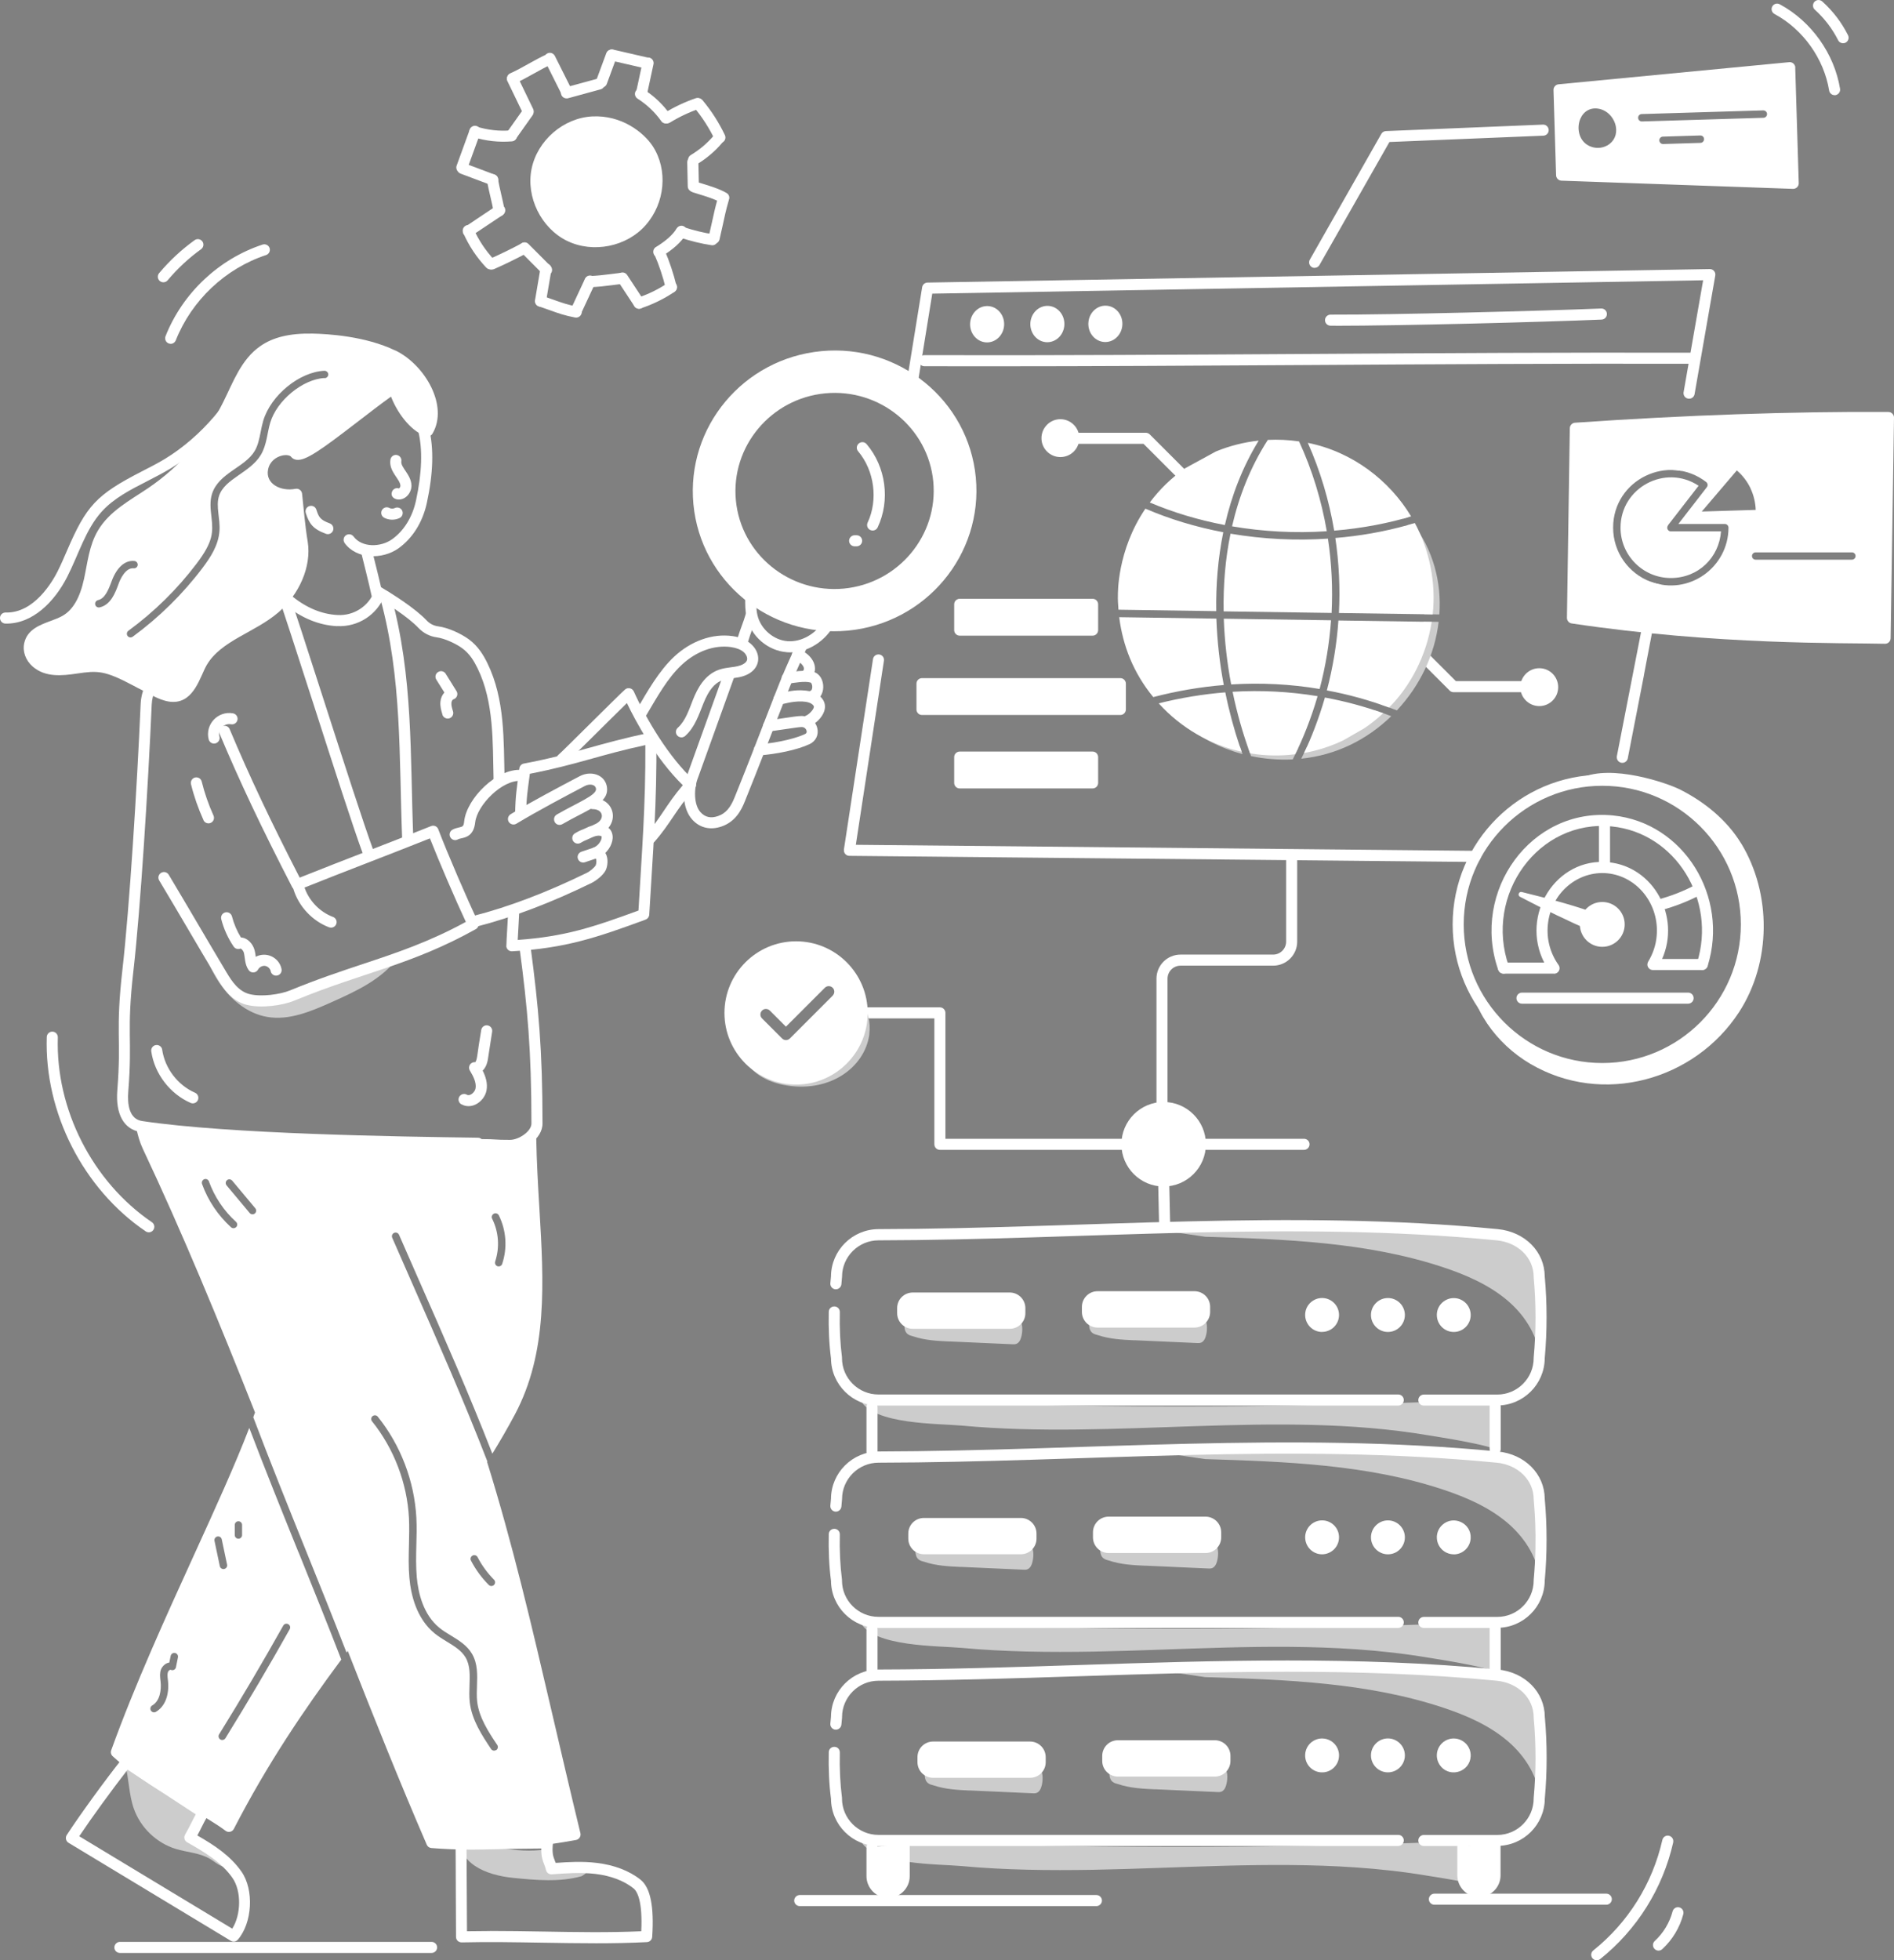 <?xml version="1.0" encoding="UTF-8"?>
<svg id="Layer_2" data-name="Layer 2" xmlns="http://www.w3.org/2000/svg" viewBox="0 0 263.66 272.77">
  <rect x="0" y="0" width="263.66" height="272.77" fill="#808080" stroke="none"/>
  <defs>
    <style>
      .cls-1 {
        fill: #000;
      }

      .cls-1, .cls-2, .cls-3 {
        stroke-width: 0px;
      }

      .cls-2 {
        fill: #ccc;
      }

      .cls-3 {
        fill: #fff;
      }
    </style>
  </defs>
  <g id="SvgjsSvg1139">
    <g id="SvgjsG1141">
      <path class="cls-1" d="M260.1,67.3h-12.57c-.28,0-.51-.23-.51-.51s.23-.51.51-.51h12.57c.28,0,.51.23.51.51s-.23.51-.51.51ZM257.04,72.36h-8.31c-.28,0-.51-.23-.51-.51s.23-.51.51-.51h8.31c.28,0,.51.23.51.51s-.23.51-.51.51h0ZM252.32,81.66h-3.13c-.28,0-.51-.23-.51-.51s.23-.51.51-.51h3.13c.28,0,.51.23.51.51s-.23.51-.51.51Z"/>
      <path class="cls-3" d="M212.01,96.32h-9.66c-.2,0-.4-.08-.55-.23l-4.85-4.85c-.31-.3-.31-.78-.02-1.09.3-.31.78-.31,1.09-.02,0,0,.01.01.02.02l4.63,4.63h9.34c.43,0,.77.35.77.77s-.35.77-.77.77ZM229.76,80.94c.48.18.98.32,1.5.4-6.29,32.66,2.44-12.28-4.66,24.18-.07.37-.4.63-.76.63-.43,0-.77-.35-.77-.78,0-.05,0-.1.01-.15l4.17-21.38.51-2.91h0ZM235.04,60.01l-.98,5.52c-.83-.16-1.49-.14-1.55-.14l1-5.65c.08-.42.47-.7.89-.63.42.07.7.47.63.89,0,0,0,0,0,0h0ZM205.36,119.94h0l-87.12-.85c-.43,0-.77-.35-.76-.78,0-.04,0-.07,0-.11l4.05-26.5c.07-.42.47-.7.89-.63.41.07.69.45.63.86l-3.91,25.62,86.23.84c.43,0,.77.35.77.78,0,.43-.35.77-.78.77ZM235.13,55.48c-.43,0-.77-.34-.77-.77,0-.04,0-.09.01-.13l2.72-15.58-107.31,1.86-2.22,13.72c-.06.42-.45.71-.87.65s-.71-.45-.65-.87c0,0,0-.02,0-.03l2.33-14.36c.06-.37.37-.64.75-.65l108.89-1.88c.23,0,.45.09.6.27.15.17.21.41.17.63l-2.88,16.5c-.06.37-.38.64-.76.64Z"/>
      <path class="cls-3" d="M137.53,50.97c-2.96,0-5.92,0-8.85-.01-.43,0-.77-.35-.77-.77,0-.43.35-.77.77-.77h0c17.65.05,35.92-.06,53.58-.17,17.67-.11,35.94-.22,53.6-.17.43,0,.77.35.77.77s-.35.77-.77.77h0c-17.65-.05-35.92.06-53.58.17-14.73.09-29.88.18-44.74.18h0Z"/>
      <ellipse class="cls-3" cx="137.41" cy="45.12" rx="2.53" ry="2.37" transform="translate(87.48 180.85) rotate(-87.98)"/>
      <ellipse class="cls-3" cx="145.8" cy="45.1" rx="2.53" ry="2.37" transform="translate(95.59 189.21) rotate(-87.98)"/>
      <ellipse class="cls-3" cx="153.87" cy="45.06" rx="2.53" ry="2.37" transform="translate(103.42 197.25) rotate(-87.98)"/>
      <path class="cls-3" d="M185.91,45.32h-.69c-.43,0-.77-.35-.77-.77s.35-.77.77-.77h0c8.62.03,29.27-.51,37.67-.85.42-.02.78.3.8.72,0,0,0,.01,0,.02.02.43-.31.78-.74.8-8.39.35-27.92.86-37.05.86h0ZM78.18,13.12l-2.33-4.65c-.19-.38-.04-.84.35-1.04.38-.19.84-.04,1.04.35l2.33,4.65c.18.39.02.85-.37,1.03-.37.18-.82.03-1.01-.34Z"/>
      <path class="cls-3" d="M78.86,13.69c-.43,0-.77-.35-.77-.77,0-.35.23-.65.57-.74l4.55-1.24c.41-.11.84.13.95.54.11.41-.13.84-.54.95-4.77,1.29-4.56,1.27-4.75,1.27h0Z"/>
      <path class="cls-3" d="M83.47,12.15c-.4-.15-.6-.59-.46-.99l1.39-3.76c.15-.4.59-.6.99-.46.4.15.6.59.46.99h0l-1.38,3.75c-.15.4-.59.6-.99.46,0,0,0,0,0,0Z"/>
      <path class="cls-3" d="M89.96,9.55l-4.95-1.14c-.41-.1-.66-.52-.56-.94.1-.4.5-.65.9-.57l4.95,1.14c.42.09.69.49.6.91s-.49.69-.91.6c-.01,0-.02,0-.03,0Z"/>
      <path class="cls-3" d="M89.12,13.84c-.42-.09-.68-.5-.59-.92l.93-4.31c.09-.42.5-.68.92-.59s.68.5.59.92l-.93,4.31c-.09.42-.5.68-.92.59Z"/>
      <path class="cls-3" d="M92.05,16.85c-.88-1.24-2-2.3-3.29-3.12-.36-.22-.48-.69-.26-1.06.22-.36.69-.48,1.06-.26,0,0,.02.01.03.02,1.46.92,2.72,2.12,3.72,3.53.25.35.17.83-.18,1.08-.35.25-.83.17-1.08-.18,0,0,0,0,0,0Z"/>
      <path class="cls-3" d="M92.2,16.81c-.22-.36-.11-.84.25-1.06,1.39-.86,2.88-1.56,4.43-2.09.41-.13.84.09.97.5.13.4-.08.82-.47.96-1.44.49-2.82,1.14-4.12,1.94-.36.22-.84.11-1.06-.25,0,0,0,0,0,0h0Z"/>
      <path class="cls-3" d="M99.53,19.49c-.77-1.62-1.74-3.14-2.89-4.52-.27-.33-.23-.81.1-1.09.33-.27.81-.23,1.09.1h0c1.23,1.48,2.27,3.11,3.09,4.84.17.39,0,.85-.4,1.02-.37.16-.81,0-1-.36h0Z"/>
      <path class="cls-3" d="M95.9,22.63c-.22-.37-.1-.84.27-1.06,0,0,0,0,0,0,1.2-.72,2.27-1.62,3.18-2.69.28-.32.76-.36,1.09-.09s.36.76.09,1.09h0c-1.01,1.19-2.22,2.21-3.56,3.01-.37.22-.84.1-1.06-.27h0Z"/>
      <path class="cls-3" d="M95.74,25.94l-.07-3.36c0-.43.33-.78.76-.79,0,0,0,0,0,0,.42-.02.78.33.79.75l.07,3.36c0,.43-.33.78-.76.79-.4.02-.78-.31-.79-.75Z"/>
      <path class="cls-3" d="M100.75,28.29c-.14,0-.27-.04-.39-.1-.86-.49-2.06-.86-3.11-1.18-.27-.08-.54-.17-.8-.25-.4-.14-.62-.57-.48-.98.13-.39.56-.61.95-.49.25.08.51.16.78.24,1.14.35,2.43.74,3.44,1.32.37.21.5.68.28,1.05-.14.24-.39.39-.67.39h0Z"/>
      <path class="cls-3" d="M99.4,33.92c-.43,0-.77-.34-.77-.77,0-.06,0-.12.02-.18.15-.63.29-1.27.43-1.91.24-1.11.49-2.25.84-3.47.1-.41.52-.66.94-.56.41.1.66.52.56.94,0,.02,0,.03-.01.05-.34,1.16-.58,2.28-.81,3.36-.14.65-.29,1.3-.44,1.95-.08.34-.39.59-.75.59h0Z"/>
      <path class="cls-3" d="M99.17,34.12s-.08,0-.12,0c-1.5-.23-2.79-.55-4.48-1.09-.4-.14-.62-.58-.48-.98.13-.39.56-.61.95-.49,1.61.52,2.84.82,4.24,1.04.42.07.71.46.64.88-.06.37-.38.65-.76.65h0Z"/>
      <path class="cls-3" d="M91.05,35.44c-.22-.36-.11-.84.25-1.06,1.42-.87,2.37-1.72,2.91-2.61.23-.36.7-.47,1.06-.24.35.22.46.68.25,1.04-.67,1.1-1.79,2.12-3.42,3.12-.36.22-.84.11-1.06-.25,0,0,0,0,0,0Z"/>
      <path class="cls-3" d="M93.44,40.76c-.36,0-.67-.24-.75-.59-.4-1.65-.93-3.26-1.61-4.81-.18-.39,0-.85.38-1.02.39-.18.85,0,1.02.38,0,0,0,.02.01.02.71,1.64,1.27,3.33,1.69,5.06.1.41-.16.83-.57.93-.06.01-.12.02-.18.02Z"/>
      <path class="cls-3" d="M88.95,42.95c-.43,0-.77-.34-.77-.77,0-.33.22-.63.53-.73,1.54-.5,3-1.22,4.34-2.13.35-.24.83-.15,1.07.2.24.35.15.83-.2,1.07,0,0,0,0,0,0-1.46.99-3.05,1.77-4.73,2.32-.08.03-.16.04-.24.04Z"/>
      <path class="cls-3" d="M88.96,42.97c-.25,0-.5-.12-.64-.35l-2.31-3.51c-.23-.36-.14-.83.22-1.07.36-.23.83-.14,1.07.22l2.31,3.51c.23.36.14.83-.22,1.07-.13.08-.27.13-.42.13h0Z"/>
      <path class="cls-3" d="M82.13,39.95c-.43,0-.77-.35-.77-.77,0-.41.33-.75.74-.77,1.06-.04,1.88-.14,2.92-.27.42-.05.87-.11,1.37-.17.42-.04.8.27.84.7.04.41-.25.78-.66.84-.5.06-.95.11-1.36.17-1.07.14-1.92.24-3.06.28h-.03s0,0,0,0Z"/>
      <path class="cls-3" d="M80.17,44.11c-.43,0-.77-.35-.77-.77,0-.11.02-.22.07-.33l1.97-4.23c.18-.39.64-.55,1.03-.37.39.18.55.64.37,1.03l-1.97,4.23c-.13.27-.4.45-.7.45Z"/>
      <path class="cls-3" d="M80.2,44.19s-.09,0-.14-.01c-1.43-.27-2.26-.56-3.53-1.02-.43-.16-.92-.33-1.51-.53-.4-.14-.61-.59-.46-.99.14-.39.56-.6.96-.47.59.2,1.09.38,1.53.54,1.24.44,1.99.71,3.3.95.42.08.7.48.62.9-.07.37-.39.63-.76.63Z"/>
      <path class="cls-3" d="M75.24,42.67c-.43,0-.77-.34-.77-.77,0-.04,0-.09.01-.13l.76-4.47c.07-.42.47-.7.89-.63.42.07.7.47.63.89l-.76,4.47c-.06.37-.38.64-.76.64Z"/>
      <path class="cls-3" d="M76.08,38.33c-.2,0-.39-.07-.54-.22-.5-.49-1.01-1.01-1.53-1.53-.51-.51-1.01-1.02-1.52-1.53-.31-.3-.32-.78-.02-1.09.3-.31.78-.32,1.09-.02,0,0,.01.01.02.02.5.49,1.01,1.01,1.53,1.53.51.52,1.03,1.03,1.52,1.53.3.3.3.79,0,1.09-.14.14-.34.23-.55.23Z"/>
      <path class="cls-3" d="M67.78,37.05c-.17-.39,0-.85.39-1.02,0,0,0,0,0,0,1.51-.67,3.01-1.4,4.47-2.18.38-.2.84-.06,1.04.32s.06.84-.32,1.04c-1.5.8-3.02,1.55-4.57,2.23-.39.17-.85,0-1.02-.39,0,0,0,0,0,0Z"/>
      <path class="cls-3" d="M67.7,37.25c-1.34-1.42-2.43-3.05-3.21-4.83-.18-.38-.02-.84.36-1.03.38-.18.84-.02,1.03.36,0,.01.01.03.02.04.72,1.62,1.71,3.11,2.93,4.4.29.31.28.8-.03,1.09s-.8.28-1.09-.03h0Z"/>
      <path class="cls-3" d="M64.56,32.61c-.24-.35-.14-.83.21-1.07l4.37-2.92c.35-.24.83-.14,1.07.21.24.35.14.83-.21,1.07l-4.37,2.92c-.35.24-.83.14-1.07-.21h0Z"/>
      <path class="cls-3" d="M68.72,29.47c-.13-.69-.29-1.42-.46-2.13-.17-.72-.34-1.47-.47-2.19-.08-.42.19-.82.61-.91.42-.08.82.19.91.61,0,0,0,.01,0,.02.25,1.38.66,2.89.93,4.32.08.42-.19.82-.61.91-.42.08-.82-.19-.91-.61,0,0,0-.01,0-.02h0Z"/>
      <path class="cls-3" d="M68.33,25.74l-4.21-1.58c-.4-.15-.6-.6-.45-.99.15-.4.6-.6.99-.45l4.21,1.58c.4.15.6.59.45.99-.15.4-.59.6-.99.45,0,0,0,0,0,0Z"/>
      <path class="cls-3" d="M64.29,24.07c-.43,0-.77-.35-.77-.77,0-.09.02-.18.05-.26l1.83-5.03c.15-.4.59-.61.99-.46s.61.59.46.99l-1.83,5.03c-.11.3-.4.51-.73.51h0Z"/>
      <path class="cls-3" d="M65.86,19.08c-.41-.13-.63-.56-.5-.97s.56-.63.97-.5c1.55.49,3.19.67,4.81.53.42-.04.8.28.83.7.04.42-.28.8-.7.83-1.82.15-3.66-.05-5.4-.6Z"/>
      <path class="cls-3" d="M70.75,19.48c-.35-.25-.43-.73-.18-1.07l2.31-3.26c.25-.34.73-.42,1.08-.17.34.25.42.72.18,1.06l-2.31,3.26c-.25.35-.73.43-1.07.18h0Z"/>
      <path class="cls-3" d="M72.82,15.81l-2.18-4.51c-.19-.38-.02-.84.36-1.03.38-.19.84-.02,1.03.36l2.18,4.51c.19.38.02.84-.36,1.03-.38.19-.84.02-1.03-.36Z"/>
      <path class="cls-3" d="M70.65,11.22c-.17-.39,0-.85.39-1.02,1.68-.75,3.4-1.9,5.18-2.69.39-.17.85,0,1.02.39.17.39,0,.85-.39,1.02-1.69.75-3.4,1.9-5.18,2.69-.1.05-.85,0-1.02-.39h0ZM89.3,30.82c-2.42,2.76-6.74,3.61-10.03,2-3.28-1.63-5.23-5.59-4.51-9.17.74-3.59,4.08-6.49,7.74-6.67,5.14-.25,7.23,3.39,7.72,3.78,2,3.06,1.51,7.32-.92,10.07Z"/>
      <path class="cls-3" d="M78.92,33.51c-3.6-1.78-5.72-6.09-4.92-10.02.81-3.96,4.45-7.09,8.46-7.29,4.03-.2,7.1,2.17,8.4,4.13,2.15,3.29,1.74,7.92-.98,11-2.64,3.01-7.35,3.95-10.95,2.18ZM82.53,17.74c-3.27.16-6.36,2.82-7.02,6.05-.66,3.26,1.1,6.85,4.09,8.33,3,1.47,6.91.69,9.11-1.81h0c2.26-2.56,2.63-6.38.88-9.1-.33-.26-2.33-3.71-7.06-3.47ZM183.01,37.28c-.43,0-.77-.35-.77-.77,0-.13.03-.27.1-.38l9.95-17.5c.13-.23.37-.38.64-.39l21.86-.9c.42-.02.78.31.8.74.02.43-.31.78-.74.8l-21.43.88-9.74,17.12c-.14.24-.39.39-.67.39ZM249.92,9.4c0-.21-.1-.41-.26-.56-.16-.14-.37-.21-.58-.19l-32.12,3.08c-.4.04-.71.39-.7.79l.36,11.87c.01.41.34.73.74.75l32.24,1.14c.43.01.78-.32.8-.74,0-.02,0-.03,0-.05l-.49-16.09ZM223.74,20.24c-.4.22-.85.34-1.3.34-.59,0-1.18-.19-1.66-.55-1.12-.86-1.24-2.45-.78-3.51.45-1.04,1.4-1.58,2.49-1.4,1.21.19,2.21,1.22,2.45,2.49.2,1.1-.24,2.09-1.19,2.63ZM236.73,19.88l-5.21.16h-.02c-.28,0-.51-.24-.51-.52,0-.27.22-.5.49-.51l5.21-.16c.29-.01.52.21.53.5,0,.28-.21.52-.5.53ZM245.49,16.39l-16.91.51h-.02c-.28,0-.52-.22-.52-.51s.22-.52.51-.52l16.91-.51c.28,0,.52.22.53.5,0,.28-.21.52-.5.53,0,0,0,0,0,0h0Z"/>
      <path class="cls-2" d="M132.21,186.66l8.71.39c.35.02.71.02,1.01-.44.3-.46.49-1.56.31-2.34-.17-.73-.55-.81-.88-.8l-9.27.07-4.59.04c-.39,0-1.51-.61-1.59.67-.1,1.53.86,1.58,1.18,1.69,1.7.57,3.42.65,5.13.73ZM167.78,172.09c11.17.35,22.54.74,33.1,4.24,3.23,1.07,6.41,2.46,8.97,4.63s4.43,5.23,4.53,8.5c-.73-2.88-.42-5.89-.61-8.85s.79-4.99-1.66-6.79c-1.69-1.25-6.49-2.17-8.6-2.43-5.55-.68-10.68-.54-16.27-.37-8.69.25-17.11-.11-25.8.14M208.6,202.01l-.69-7.3c-26.46,1.22-52.97,1.33-79.44.33-2.55-.1-6.29-.94-8.67-.21,1.75,3.41,10.81,3.24,14.08,3.54,21.36,1.98,43.79-2.22,64.89,1.34,1,.17,9.76,1.48,9.84,2.3h0Z"/>
      <path class="cls-3" d="M194.67,195.59h-72.37c-3.63,0-6.59-2.94-6.62-6.57-.26-2-.36-4.18-.31-6.48,0-.43.36-.76.79-.75s.76.36.75.79h0c-.05,2.24.05,4.36.3,6.29,0,.03,0,.07,0,.1,0,2.8,2.28,5.07,5.07,5.07h72.37c.43,0,.77.35.77.77s-.35.77-.77.77h0Z"/>
      <path class="cls-3" d="M208.43,195.59h-10.22c-.43,0-.77-.35-.77-.77s.35-.77.77-.77h10.22c2.8,0,5.07-2.28,5.07-5.07,0-.02,0-.05,0-.07.34-3.7.34-7.46,0-11.17,0-.02,0-.05,0-.07,0-2.65-2.17-4.79-5.15-5.08-28.85-2.79-57.45-.05-86.05,0-2.8,0-5.08,2.28-5.08,5.07,0,.1-.03.23-.09,1.03-.03.42-.41.74-.83.71-.42-.03-.74-.4-.71-.83,0,0,0,0,0,0,.02-.32.05-.64.09-.96.02-3.62,2.98-6.57,6.62-6.58,28.54-.06,57.25-2.8,86.2,0,3.78.37,6.52,3.13,6.54,6.58.34,3.77.34,7.6,0,11.38-.02,3.63-2.98,6.58-6.62,6.58h0ZM121.39,202.81c-.43,0-.77-.35-.77-.77v-6.25c0-.43.35-.77.77-.77s.77.35.77.77v6.25c0,.43-.35.77-.77.77Z"/>
      <circle class="cls-3" cx="193.21" cy="182.98" r="1.59"/>
      <path class="cls-3" d="M193.21,185.34c-1.3,0-2.36-1.06-2.36-2.36s1.06-2.36,2.36-2.36,2.36,1.06,2.36,2.36-1.06,2.36-2.36,2.36ZM193.21,182.16c-.45,0-.82.37-.82.82s.37.82.82.82c.45-.02.8-.4.78-.85-.02-.42-.36-.76-.78-.78h0Z"/>
      <circle class="cls-3" cx="202.38" cy="182.98" r="1.59"/>
      <path class="cls-3" d="M202.38,185.34c-1.31,0-2.36-1.06-2.36-2.36,0-.04,0-.07,0-.11.03-.63.3-1.21.77-1.63s1.07-.64,1.7-.61c.63.03,1.21.31,1.63.77.42.46.64,1.08.61,1.7-.03.63-.31,1.21-.77,1.63-.43.39-1,.61-1.58.61h0ZM202.38,182.16c-.2,0-.4.07-.55.21-.33.3-.36.82-.05,1.16.15.16.35.26.56.27.22,0,.43-.06.59-.21.16-.15.26-.35.27-.57.01-.22-.06-.43-.21-.59-.15-.16-.35-.26-.57-.27h-.04s0,0,0,0Z"/>
      <circle class="cls-3" cx="184.05" cy="182.98" r="1.59"/>
      <path class="cls-3" d="M184.05,185.34c-.67,0-1.3-.28-1.75-.78-.42-.47-.64-1.07-.61-1.7s.3-1.21.77-1.63,1.06-.64,1.7-.61c.63.03,1.21.31,1.63.77.42.46.64,1.08.61,1.7-.03.63-.31,1.21-.77,1.63-.43.39-1,.61-1.58.61h0ZM184.05,182.16c-.2,0-.4.07-.55.21-.16.15-.26.35-.27.57-.01.22.06.43.21.59.15.16.35.26.57.27.22,0,.43-.06.59-.21.16-.15.26-.35.27-.57h0c.01-.22-.06-.43-.21-.59-.15-.17-.38-.27-.61-.27h0ZM140.56,184.9h-13.49c-1.2,0-2.18-.97-2.18-2.18h0v-.7c0-1.2.97-2.17,2.18-2.17h13.49c1.2,0,2.18.97,2.18,2.18h0v.7c0,1.2-.97,2.17-2.18,2.17Z"/>
      <path class="cls-2" d="M157.92,186.49l8.71.39c.35.02.71.02,1.01-.44.3-.46.49-1.56.31-2.34-.17-.73-.55-.81-.88-.8l-9.27.07-4.59.04c-.39,0-1.51-.61-1.59.67-.1,1.53.86,1.58,1.18,1.69,1.7.57,3.42.65,5.13.73h0Z"/>
      <path class="cls-3" d="M166.28,184.73h-13.49c-1.2,0-2.18-.97-2.18-2.18h0v-.7c0-1.2.97-2.18,2.18-2.18h13.49c1.2,0,2.18.97,2.18,2.18h0v.7c0,1.2-.97,2.18-2.18,2.18h0Z"/>
      <path class="cls-2" d="M133.75,218.03l8.71.39c.35.02.71.02,1.01-.44.3-.46.49-1.56.31-2.34-.17-.73-.55-.81-.88-.8l-9.27.07-4.59.04c-.39,0-1.51-.61-1.59.67-.1,1.53.86,1.58,1.18,1.69,1.7.57,3.42.65,5.13.73Z"/>
      <path class="cls-3" d="M142.11,216.27h-13.49c-1.2,0-2.18-.97-2.18-2.18h0v-.7c0-1.2.97-2.17,2.18-2.17h13.49c1.2,0,2.18.97,2.18,2.18h0v.7c0,1.2-.97,2.17-2.18,2.17Z"/>
      <path class="cls-2" d="M159.47,217.86l8.71.39c.35.02.71.02,1.01-.44.3-.46.49-1.56.31-2.34-.17-.73-.55-.81-.88-.8l-9.27.07-4.59.04c-.39,0-1.51-.61-1.59.67-.1,1.53.86,1.58,1.18,1.69,1.7.57,3.42.65,5.13.73h0Z"/>
      <path class="cls-3" d="M167.82,216.1h-13.49c-1.2,0-2.18-.97-2.18-2.18h0v-.7c0-1.2.97-2.18,2.18-2.18h13.49c1.2,0,2.18.97,2.18,2.18h0v.7c0,1.2-.97,2.18-2.18,2.18h0Z"/>
      <path class="cls-2" d="M135.04,249.14l8.71.39c.35.02.71.02,1.01-.44.3-.46.49-1.56.31-2.34-.17-.73-.55-.81-.88-.8l-9.27.07-4.59.04c-.39,0-1.51-.61-1.59.67-.1,1.53.86,1.58,1.18,1.69,1.7.57,3.42.65,5.13.73h0Z"/>
      <path class="cls-3" d="M143.39,247.38h-13.49c-1.2,0-2.18-.97-2.18-2.18v-.7c0-1.2.97-2.17,2.18-2.17h13.49c1.2,0,2.18.97,2.18,2.18v.7c0,1.2-.97,2.17-2.18,2.17Z"/>
      <path class="cls-2" d="M160.75,248.97l8.71.39c.35.02.71.02,1.01-.44.3-.46.49-1.56.31-2.34-.17-.73-.55-.81-.88-.8l-9.27.07-4.59.04c-.39,0-1.51-.61-1.59.67-.1,1.53.86,1.58,1.18,1.69,1.7.57,3.42.65,5.13.73h0Z"/>
      <path class="cls-3" d="M169.11,247.21h-13.49c-1.2,0-2.18-.97-2.18-2.18v-.7c0-1.2.97-2.18,2.18-2.18h13.49c1.2,0,2.18.97,2.18,2.18v.7c0,1.2-.97,2.18-2.18,2.18ZM208.14,202.42c-.43,0-.77-.35-.77-.77v-5.98c0-.43.35-.77.77-.77s.77.35.77.77v5.98c0,.43-.35.77-.77.77Z"/>
      <path class="cls-2" d="M167.78,203.03c11.17.35,22.54.74,33.1,4.24,3.23,1.07,6.41,2.46,8.97,4.63,2.55,2.17,4.43,5.23,4.53,8.5-.73-2.88-.42-5.89-.61-8.85-.2-2.96.79-4.99-1.66-6.79-1.69-1.25-6.49-2.17-8.6-2.43-5.55-.68-10.68-.53-16.27-.37-8.69.25-17.11-.11-25.8.15M208.6,232.95l-.69-7.31c-26.46,1.22-52.97,1.33-79.44.33-2.55-.1-6.29-.94-8.67-.21,1.75,3.41,10.81,3.24,14.08,3.54,6.07.56,12.17.62,18.25.52,12.2-.22,24.42-1.17,36.62-.33,3.35.23,6.7.6,10.02,1.16,1,.17,9.76,1.48,9.84,2.3Z"/>
      <path class="cls-3" d="M194.67,226.53h-72.37c-3.63,0-6.59-2.94-6.62-6.57-.26-2-.36-4.18-.31-6.48,0-.43.36-.76.79-.75s.76.36.75.79h0c-.05,2.24.05,4.36.3,6.29,0,.03,0,.07,0,.1,0,2.8,2.28,5.07,5.07,5.07h72.37c.43,0,.77.35.77.77s-.35.77-.77.77h0Z"/>
      <path class="cls-3" d="M208.43,226.53h-10.22c-.43,0-.77-.35-.77-.77s.35-.77.77-.77h10.22c2.8,0,5.07-2.28,5.07-5.07,0-.02,0-.05,0-.07.58-6.33,0-10.84,0-11.24,0-2.65-2.17-4.79-5.15-5.08-28.85-2.79-57.46-.05-86.05,0-2.8,0-5.08,2.28-5.08,5.07,0,.1-.03.24-.09,1.03-.04.42-.4.74-.83.71-.42-.03-.74-.4-.71-.83.02-.32.05-.64.09-.96.02-3.62,2.98-6.57,6.62-6.58,28.66-.06,57.23-2.8,86.2,0,3.78.37,6.52,3.13,6.54,6.58.34,3.77.34,7.6,0,11.38-.02,3.63-2.98,6.58-6.62,6.58h0ZM121.39,233.75c-.43,0-.77-.35-.77-.77v-6.25c0-.43.35-.77.77-.77s.77.35.77.77v6.25c0,.43-.35.77-.77.77Z"/>
      <circle class="cls-3" cx="193.21" cy="213.92" r="1.59"/>
      <path class="cls-3" d="M193.21,216.28c-1.3,0-2.36-1.06-2.36-2.36,0-1.3,1.06-2.36,2.36-2.36,1.3,0,2.36,1.06,2.36,2.36,0,1.3-1.06,2.36-2.36,2.36ZM193.21,213.1c-.45,0-.82.37-.82.82s.37.82.82.82.82-.37.82-.82-.37-.82-.82-.82Z"/>
      <circle class="cls-3" cx="202.38" cy="213.92" r="1.59"/>
      <path class="cls-3" d="M202.38,216.28c-1.31,0-2.36-1.06-2.36-2.36,0-.04,0-.07,0-.11.03-.63.31-1.21.77-1.63,1.54-1.4,4.05-.25,3.94,1.86-.06,1.26-1.1,2.25-2.36,2.25h0ZM201.83,213.31c-.16.15-.26.35-.27.57,0,.45.35.83.8.84.43,0,.8-.32.83-.76.03-.73-.83-1.13-1.37-.65h0Z"/>
      <circle class="cls-3" cx="184.05" cy="213.92" r="1.59"/>
      <path class="cls-3" d="M184.05,216.28c-1.31,0-2.36-1.06-2.36-2.37,0-.04,0-.07,0-.11.07-1.3,1.17-2.3,2.47-2.24,1.3.06,2.31,1.17,2.24,2.47,0,0,0,0,0,0-.06,1.26-1.1,2.24-2.36,2.25h0ZM184.05,213.1c-.2,0-.4.07-.55.21-.16.15-.26.35-.27.57-.02.45.33.84.78.86.45.02.83-.33.86-.78h0c.01-.22-.06-.43-.21-.59-.15-.16-.35-.26-.57-.27-.01,0-.03,0-.04,0h0ZM208.14,233.36c-.43,0-.77-.35-.77-.77v-5.98c0-.43.35-.77.77-.77s.77.35.77.77v5.98c0,.43-.35.77-.77.77Z"/>
      <path class="cls-2" d="M167.78,233.37c11.17.35,22.54.74,33.1,4.24,3.23,1.07,6.41,2.46,8.97,4.63s4.43,5.23,4.53,8.5c-.73-2.88-.42-5.89-.61-8.85s.79-4.99-1.66-6.79c-1.69-1.25-6.49-2.17-8.6-2.43-5.55-.68-10.68-.54-16.27-.37-8.69.25-17.11-.11-25.8.14M208.27,259.82l-.36-3.82c-26.46,1.22-52.97,1.33-79.44.33-2.55-.1-6.29-.94-8.67-.21,1.75,3.41,10.81,3.24,14.08,3.54,6.07.56,12.17.62,18.25.52,12.2-.22,24.42-1.17,36.62-.33,3.35.23,6.7.6,10.02,1.16.61.1,4.13.63,6.78,1.22,1.49.33,2.87-.88,2.72-2.4Z"/>
      <path class="cls-3" d="M194.67,256.87h-72.37c-3.63,0-6.59-2.94-6.62-6.57-.26-2-.36-4.18-.31-6.48,0-.43.36-.76.79-.75.43,0,.76.36.75.79h0c-.05,2.24.05,4.36.3,6.29,0,.03,0,.07,0,.1,0,2.8,2.28,5.07,5.07,5.07h72.37c.43,0,.77.35.77.77s-.35.77-.77.77h0Z"/>
      <path class="cls-3" d="M208.43,256.87h-10.22c-.43,0-.77-.35-.77-.77s.35-.77.77-.77h10.22c2.8,0,5.07-2.28,5.07-5.07,0-.02,0-.05,0-.07.34-3.7.34-7.46,0-11.17,0-.02,0-.05,0-.07,0-2.65-2.17-4.79-5.15-5.08-19.46-1.88-39.03-1.24-57.97-.63-9.19.3-18.7.61-28.08.63-2.8,0-5.08,2.28-5.08,5.07,0,.03,0,.06,0,.08-.03.32-.06.64-.09.95-.03.42-.41.74-.83.71-.42-.03-.74-.4-.71-.83,0,0,0,0,0,0,.02-.32.05-.64.09-.96.02-3.62,2.98-6.57,6.62-6.58,9.36-.02,18.85-.33,28.04-.63,18.98-.62,38.61-1.26,58.17.63,3.78.37,6.52,3.13,6.54,6.58.34,3.77.34,7.6,0,11.38-.02,3.63-2.98,6.58-6.62,6.58h0ZM121.39,257.08v4c-.02,1.24.97,2.26,2.21,2.28,1.24.02,2.26-.97,2.28-2.21,0-.02,0-.05,0-.07v-4.6"/>
      <path class="cls-3" d="M123.64,264.09c-1.66,0-3.01-1.35-3.02-3.02v-4c0-.43.35-.77.77-.77s.77.35.77.77v4c0,.81.66,1.47,1.47,1.47s1.47-.66,1.47-1.47v-4.6c0-.43.35-.77.77-.77s.77.35.77.77v4.6c0,1.66-1.35,3.01-3.02,3.02ZM203.65,256.95v4c-.02,1.24.97,2.26,2.21,2.28,1.24.02,2.26-.97,2.28-2.21,0-.02,0-.05,0-.07v-4.6"/>
      <path class="cls-3" d="M205.89,263.97c-1.66,0-3.01-1.35-3.02-3.02v-4c0-.43.35-.77.77-.77s.77.35.77.77v4c0,.81.66,1.47,1.47,1.47s1.47-.66,1.47-1.47v-4.6c0-.43.35-.77.77-.77s.77.35.77.77v4.6c0,1.66-1.35,3.01-3.02,3.02Z"/>
      <circle class="cls-3" cx="193.21" cy="244.26" r="1.59"/>
      <path class="cls-3" d="M193.21,246.62c-1.3,0-2.36-1.06-2.36-2.36,0-1.3,1.06-2.36,2.36-2.36,1.3,0,2.36,1.06,2.36,2.36,0,1.3-1.06,2.36-2.36,2.36ZM193.21,243.45c-.45,0-.82.37-.82.82s.37.82.82.82.82-.37.82-.82-.37-.82-.82-.82Z"/>
      <circle class="cls-3" cx="202.38" cy="244.26" r="1.59"/>
      <path class="cls-3" d="M200.63,245.85c-.42-.46-.64-1.08-.61-1.7.06-1.29,1.16-2.31,2.47-2.24,1.3.07,2.3,1.17,2.24,2.47-.1,2.1-2.7,3.02-4.11,1.47h0ZM202.38,243.45c-.45-.01-.83.35-.84.8-.01.45.35.83.8.84.01,0,.03,0,.04,0,.45-.01.81-.39.8-.84-.01-.44-.36-.79-.8-.8Z"/>
      <circle class="cls-3" cx="184.05" cy="244.26" r="1.59"/>
      <path class="cls-3" d="M183.93,246.62c-1.3-.06-2.31-1.17-2.24-2.47,0,0,0,0,0,0,.06-1.3,1.17-2.31,2.47-2.24,0,0,0,0,0,0,1.3.06,2.31,1.17,2.24,2.47,0,0,0,0,0,0-.06,1.3-1.17,2.31-2.47,2.24h0ZM184.05,243.45c-.45,0-.82.37-.82.82,0,.45.37.82.82.82.44,0,.8-.34.82-.78h0c.02-.45-.33-.84-.78-.86-.01,0-.03,0-.04,0h0ZM29.8,103.47c-.35,0-.66-.24-.75-.58-.53-2.08,1.28-4.01,3.39-3.63.42.08.7.48.62.9-.08.42-.48.7-.9.62-.47-.08-.95.08-1.28.42-.32.35-.45.84-.33,1.3.11.41-.14.83-.56.94-.06.02-.13.02-.19.02h0ZM37.69,135.15c-.07-.37-.42-.69-.79-.75-.37-.05-.79.17-.97.5-.2.38-.66.52-1.04.33-.11-.06-.21-.14-.28-.25-.55-.79-.49-1.69-.65-2.36-.09-.38-.39-.63-.48-.63-.34.15-.74.03-.95-.27-.79-1.16-1.38-2.46-1.73-3.82-.11-.41.14-.83.55-.94.41-.11.83.14.94.55h0c.27,1.04.69,2.03,1.25,2.94.93.04,1.69.91,1.91,1.8.07.27.11.54.14.8v.09c1.53-.8,3.29.13,3.6,1.69.09.42-.18.83-.6.91-.42.09-.83-.18-.91-.6h0Z"/>
      <path class="cls-2" d="M27.1,128.38c.83,2.79,1.68,5.63,3.25,8.09,1.57,2.46,3.97,4.54,6.84,5.03,3.05.53,6.1-.77,8.93-2.03,3.45-1.54,7.06-3.2,9.29-6.25l-11.63,4.39c-2.78,1.05-5.77,2.11-8.66,1.4-3.8-.95-6.24-4.76-7.2-8.56M17.42,245.46c.53,2.04.51,4.22,1.21,6.21.93,2.64,3.16,4.78,5.83,5.6,1.59.49,3.34.54,4.77,1.39.56.33,1.05.78,1.65,1.02.6.25,1.38.24,1.81-.25-2.26-1.55-4.21-2.86-6.47-4.41,1.02-1.24,1.58-2.85,2.25-4.31-2.2-.03-4.26-1.11-6.06-2.39-1.8-1.27-3.45-2.77-5.39-3.82l.21.4"/>
      <path class="cls-3" d="M32.53,270.17c-.14,0-.27-.04-.4-.11l-22.59-13.64c-.36-.22-.48-.69-.26-1.06,0,0,0-.02.01-.02,1.84-2.81,5.21-7.46,7.69-10.59.25-.31.69-.39,1.03-.17l10.69,7c.34.22.45.68.24,1.03-.39.67-.64,1.17-.9,1.69-.17.35-.35.7-.57,1.1,2.39,1.37,4.62,2.84,6.15,5.04,1.77,2.54,1.51,7.14-.52,9.47-.15.17-.36.26-.58.26h0ZM11.03,255.51l21.3,12.86c1.24-1.95,1.3-5.24.03-7.06-1.48-2.13-3.83-3.56-6.31-4.96-.37-.21-.5-.68-.29-1.05,0,0,0,0,0-.01.39-.67.64-1.17.9-1.69.18-.36.36-.72.59-1.14l-9.49-6.21c-2.2,2.83-4.97,6.63-6.73,9.26Z"/>
      <path class="cls-2" d="M71.41,261.3c3.2.32,6.5.63,9.58-.24,2.58-1.62-1.6-.65-2.61-1.24s-2.54-1.38-2.35-2.47c-4.33.59-8.16-.47-12.01-2.15-.51,4.09,3.67,5.73,7.39,6.1h0Z"/>
      <path class="cls-3" d="M82.96,270.4c-2.47,0-4.95-.04-7.39-.08-3.74-.06-7.6-.13-11.3-.04-.21,0-.41-.07-.56-.22-.15-.14-.23-.34-.23-.55-.01-1.91-.02-4.19-.03-6.47,0-2.28-.02-4.56-.03-6.47,0-.42.34-.77.76-.78l12.01-.14c.21,0,.43.09.58.25.15.16.22.38.2.6-.14,1.35.03,1.79.25,2.36.04.11.09.23.13.36,1.79-.13,3.76-.24,5.72,0,2.44.29,4.55,1.1,6.1,2.34,1.37,1.1,1.9,3.7,1.62,7.96-.03.39-.34.7-.73.72-2.33.12-4.7.16-7.08.16h0ZM68.23,268.69c2.46,0,4.93.04,7.36.08,4.53.08,9.2.16,13.68-.04.2-4.26-.58-5.57-1.08-5.97-1.33-1.06-3.17-1.76-5.32-2.01-2.05-.24-4.17-.08-6.05.06-.38.03-.72-.22-.81-.59-.07-.31-.16-.55-.26-.8-.21-.54-.42-1.1-.4-2.21l-10.4.12c.01,1.74.02,3.72.03,5.71,0,1.98.02,3.95.03,5.69,1.06-.02,2.14-.03,3.22-.03h0ZM66.53,159.84h-.01c-11.27-.16-34.71-.5-46.95-2.33-2.32-.35-3.5-2.46-3.24-5.78.59-7.46-.29-7.98.72-16.88.97-8.47,2.03-25.33,2.53-36.9.09-1.97,1.01-3.77,2.53-4.94.34-.26.82-.2,1.08.14.26.34.2.82-.14,1.08-1.16.89-1.86,2.27-1.93,3.79-.51,11.59-1.57,28.51-2.54,37.01-1,8.78-.12,9.26-.72,16.83-.14,1.73.08,3.86,1.93,4.13,12.13,1.82,35.51,2.16,46.74,2.32.43,0,.77.35.77.78s-.35.77-.78.77h0ZM89.96,117.27c-.32-.28-.35-.77-.07-1.09,0,0,0,0,0,0,2.13-2.4,2.8-4.14,5.16-6.92-3.8-3.72-6.56-8.89-7.78-11.43-2.32,2.26-8,7.95-8.54,8.39-.33.27-.82.22-1.09-.11s-.22-.82.11-1.09c.59-.49,8.61-8.54,9.28-9.09.33-.27.82-.22,1.09.11.04.05.08.11.11.17,1.74,3.87,4.87,9.17,8.42,12.43.31.29.33.77.05,1.08-2.62,2.94-3.33,4.85-5.65,7.48-.15.17-.77.35-1.09.07h0Z"/>
      <path class="cls-3" d="M70.87,160.14c-1.13,0-1.55-.03-1.95-.05-.42-.03-.85-.05-2.2-.05h0c-.43,0-.77-.34-.77-.77,0-.43.34-.77.77-.77,1.41,0,1.86.03,2.31.06.41.03.79.05,1.96.05,1.23,0,2.99-1.18,2.99-2.28,0-10.13-.55-16.14-1.64-24.31-.06-.42.24-.81.66-.87.42-.06.81.24.87.66,0,0,0,0,0,0,1.09,8.24,1.65,14.3,1.65,24.52,0,2.21-2.7,3.82-4.53,3.82,0,0-.12,0-.12,0ZM34.36,139.83c-2.09-.53-3.24-2.21-4.15-3.74-1.47-2.45-2.75-4.62-4.03-6.8-1.28-2.17-2.55-4.34-4.02-6.78-.22-.37-.1-.84.27-1.06s.84-.1,1.06.27h0c2.94,4.91,5.13,8.71,8.04,13.58.79,1.32,1.69,2.64,3.21,3.03,1.62.41,4.24.06,5.67-.53,3.75-1.54,6.98-2.62,10.11-3.66,4.69-1.56,9.13-3.03,14.33-5.86-1.42-3.02-3.73-8.4-5-11.62-6.53,2.6-11.59,4.49-18.21,7.14-.37.15-.79,0-.97-.36-4.26-8.25-7.28-14.64-10.12-21.39-.16-.4.03-.84.43-1,.39-.16.83.02.99.41,2.75,6.54,5.68,12.75,9.75,20.66,6.56-2.62,11.64-4.51,18.29-7.17.4-.16.84.03,1,.43,0,0,0,0,0,.01,1.24,3.26,4.09,9.89,5.54,12.89.18.37.04.81-.32,1.01-9.04,5.04-15.59,5.96-25.24,9.94-1.72.71-4.71,1.09-6.64.59ZM68.71,108.47c-.13-5.23.07-10.78-2.23-15.48-.46-.95-1.08-2.02-2.14-2.79-.85-.62-2.39-1.36-3.57-1.52-.95-.13-1.84-.59-2.52-1.31-1.46-1.54-4.34-3.35-5.94-4.3-.37-.22-.49-.69-.27-1.06.22-.37.69-.49,1.06-.27,1.66.99,4.68,2.9,6.27,4.57.44.47,1,.76,1.6.84,1.51.2,3.27,1.07,4.27,1.79,1.34.97,2.11,2.31,2.62,3.36,2.44,5.01,2.25,10.65,2.38,16.12.01.43-.33.78-.75.79-.43.01-.78-.33-.79-.75h0Z"/>
      <path class="cls-3" d="M50.54,118.87c-1.4-3.8-4.15-12.35-6.81-20.62-2.26-7-4.39-13.62-5.66-17.25-.15-.4.06-.84.46-.99s.84.06.99.46c0,0,0,.01,0,.02,1.28,3.65,3.41,10.27,5.67,17.29,2.66,8.25,5.41,16.79,6.79,20.56.14.4-.07.84-.47.99-.4.14-.83-.06-.98-.45ZM55.99,116.92c-.46-11.74,0-22.52-3.06-33.7-.11-.41.13-.84.54-.95.41-.11.84.13.95.54h0c3.14,11.4,2.65,22.25,3.12,34.04.02.43-.31.78-.74.8-.43.02-.78-.31-.8-.74ZM77.23,114.39c-.21-.37-.09-.84.28-1.05,0,0,0,0,0,0,2.78-1.61,5.57-2.68,5.46-3.57-.08-.67-.95-.72-1.54-.41-2.77,1.46-6.58,3.47-9.55,5.26-.36.22-.84.1-1.06-.26-.22-.36-.1-.84.26-1.06,3.02-1.82,6.84-3.83,9.63-5.3.86-.45,1.87-.48,2.65-.08.65.34,1.05.93,1.14,1.67.21,1.7-1.5,2.59-3.87,3.82-.71.37-1.52.79-2.35,1.27-.37.21-.84.09-1.05-.28,0,0,0,0,0,0ZM62.69,116.5c-.21-.37-.08-.84.3-1.05.32-.18.65-.25.91-.31.53-.12.64-.14.72-.87.35-3.18,4.57-7.41,8.02-7.14.42.03.74.4.71.83s-.4.74-.83.71h0c-2.59-.21-6.11,3.37-6.37,5.77-.2,1.83-1.28,2.07-1.92,2.21-.2.04-.37.08-.49.15-.37.21-.84.08-1.05-.3h0ZM65.3,128.4c-.11-.41.14-.83.56-.94,0,0,0,0,0,0,4.91-1.25,10.23-3.27,15.82-6,.46-.22,1.11-.78,1.25-1.06.1-.21.14-.77.01-.93-.51.17-1.01.34-1.51.51-.4.14-.84-.08-.98-.48-.14-.4.08-.84.48-.98h0c1.87-.63,1.82-.63,2.03-.62.58.04,1.06.34,1.34.83.44.78.27,1.85.02,2.36-.36.73-1.38,1.48-1.95,1.76-5.68,2.78-11.1,4.83-16.11,6.11-.41.11-.83-.14-.94-.56h0Z"/>
      <path class="cls-3" d="M82.19,118.96c-.16-.39.02-.84.42-1.01,0,0,0,0,0,0,.59-.24.94-.73,1.08-1.11.1-.28.06-.44.05-.47-.61-.31-1.45.24-2.09.5-.24.1-.44.18-.84.42-.37.21-.84.07-1.05-.3-.19-.35-.09-.8.25-1.02.85-.51.98-.46,1.52-.73,1.11-.57,2.13-.64,2.96-.19.53.29.83.87.8,1.56-.05.93-.72,2.2-2.09,2.76-.39.16-.84-.02-1.01-.42,0,0,0,0,0,0h0Z"/>
      <path class="cls-3" d="M82.25,115.75c-.15-.4.04-.84.44-1,0,0,0,0,0,0,.92-.36,1.16-.96,1.08-1.37-.09-.48-.58-.79-1.25-.79h-.01c-.43,0-.77-.34-.77-.77,0-.43.34-.77.77-.77h.01c3.22,0,3.92,3.91.72,5.15-.4.15-.84-.04-1-.44h0s0,0,0,0Z"/>
      <path class="cls-3" d="M70.49,131.61c0-.6.25-4.34.25-4.89,0-.43.34-.77.77-.77h0c.43,0,.77.34.77.77,0,.48-.14,2.77-.21,4.07,6.57-.47,10.45-1.76,16.81-4.09.48-8.29,1-14.58.96-23.02-6.24,1.33-9.46,2.7-16.08,3.99-.32,2.45-.48,3.25-.51,5.66,0,.42-.35.76-.77.76h-.01c-.43,0-.77-.36-.76-.78h0c.04-2.65.22-3.49.59-6.4.04-.33.29-.6.62-.66,7.11-1.34,10.64-2.89,17.52-4.28.42-.08.82.19.91.6,0,.05.01.1.02.14.09,9.13-.47,15.7-.99,24.57-.02.31-.22.57-.5.68-6.86,2.52-11.11,3.97-18.58,4.41-.43.03-.79-.3-.82-.72,0-.02,0-.03,0-.05h0ZM46.92,87.13c-2.54-.13-4.98-1.14-7.25-2.99-.33-.26-.39-.75-.13-1.08s.75-.39,1.08-.13c0,0,.01,0,.02.01,2.01,1.64,4.15,2.53,6.36,2.64,2.22.12,4.26-1.18,5.08-3.23.16-.39.61-.58,1.01-.42.39.16.58.6.43.99-1.04,2.61-3.65,4.35-6.59,4.2ZM47.97,75.55c-.24-.35-.16-.83.19-1.07.34-.24.8-.16,1.05.16,1.16,1.58,3.77,1.52,5.34.42,1.67-1.18,2.86-3.1,3.36-5.41.83-3.82.94-7.14.32-9.62-.1-.41.15-.83.57-.93.41-.1.82.15.93.56.68,2.75.58,6.22-.31,10.32-.58,2.69-2,4.94-3.98,6.34-2.19,1.54-5.78,1.55-7.47-.76Z"/>
      <path class="cls-3" d="M51.77,83.08c-.47-2.19-1.24-5.16-1.41-5.87-.11-.41.14-.83.56-.94.41-.11.83.14.94.56,0,0,0,.01,0,.02.04.15.1.42.19.77.3,1.2.86,3.43,1.23,5.14.09.42-.18.83-.59.92-.42.09-.83-.18-.92-.59h0ZM45.38,74.28c-1.83-.67-2.35-1.43-2.81-2.89-.13-.41.09-.84.5-.97s.84.09.97.5c.32.99.5,1.41,1.87,1.91.4.15.6.6.45,1-.15.39-.58.59-.98.45h0ZM54.57,68.42c.15-.4.6-.6.99-.45.03-.02.18-.2.18-.37-.01-.93-1.66-1.99-1.39-3.65.07-.42.46-.71.88-.64.42.07.71.46.64.88-.14.84,1.39,1.86,1.41,3.39,0,.62-.32,1.26-.84,1.63-.96.67-2.22.12-1.87-.79h0ZM53.48,72.04c-.38-.2-.52-.67-.32-1.04.2-.38.67-.52,1.04-.32.23.12.53.13.77.01.39-.18.85-.01,1.02.37.17.37.02.82-.34,1.01-.69.34-1.5.32-2.18-.03ZM.75,86.77c-.43-.01-.76-.37-.75-.79h0c0-.42.36-.76.78-.75,0,0,0,0,0,0,3.97.12,6.51-4.3,7.2-5.65.48-.95.92-1.96,1.34-2.94,2.71-6.29,4.07-7.79,10.47-11.07,1.06-.54,2.15-1.1,3.16-1.71,5.02-3.05,9.49-8.27,11.13-12.99.14-.4.58-.62.98-.48.4.14.62.58.48.98-1.75,5.04-6.48,10.59-11.78,13.81-1.06.64-2.18,1.21-3.26,1.77-2.39,1.22-4.65,2.38-6.34,4.24-2.25,2.49-3.2,5.94-4.81,9.09-1.75,3.43-4.82,6.59-8.62,6.49h0Z"/>
      <path class="cls-3" d="M55.02,48.77c-4.16-2.01-9.43-2.31-11.5-2.35-3.19-.06-5.52.5-7.31,1.76-2.64,1.85-3.74,4.96-5.12,7.74-2.4,4.84-6.01,8.98-10.48,12.01-2.5,1.69-5.4,3.19-7,5.93-1.21,2.07-1.43,4.48-1.91,6.68-.57,2.63-1.54,4.31-2.96,5.13-.5.29-1.08.51-1.71.74-1.51.56-3.23,1.2-3.65,3.05-.27,1.18.18,2.43,1.17,3.29,1.76,1.52,4.05,1.29,6.19.97,2.85-.42,3.81-.45,7.82,1.68.41.22.82.44,1.23.64,1.27.64,2.78,1.63,4.33,1.63,2.93,0,3.74-3.54,4.64-5.1,2-3.46,6.72-4.53,10.02-7.38,2.79-2.41,4.63-6.28,4.05-9.85-.36-2.17-.54-4.43-.78-6.65-.05-.42-.43-.73-.85-.68-.02,0-.04,0-.07.01-2.05.4-4.22-.7-3.81-2.7.23-1.15,1.16-1.75,1.95-1.93.65-.15,1.12,0,1.23.15.19.25.46.4.78.44,1.27.17,3.45-1.4,8.52-5.3,1.55-1.19,3.14-2.42,4.63-3.49,1.05,2.69,3.11,5.05,4.93,5.5.33.08.68-.06.85-.36,2.26-3.84-1.03-9.56-5.18-11.57h0ZM16.51,81.24c-.46,1.24-1.08,2.94-2.66,3.28-.28.05-.55-.13-.6-.41-.05-.27.12-.53.38-.6.95-.21,1.42-1.31,1.91-2.63.71-1.93,1.86-2.95,3.16-2.82.28.02.49.27.47.55-.02.28-.27.49-.55.47,0,0-.01,0-.02,0-1.16-.12-1.9,1.62-2.09,2.15ZM45.19,52.6c-3.04.15-6.66,3.12-7.58,6.24-.42,1.42-.47,3.05-1.29,4.44-1.5,2.52-5.04,3.3-5.83,5.73-.47,1.45.19,3.15.06,4.88-.14,1.96-1.23,3.65-2.39,5.18-2.75,3.63-6.02,6.84-9.69,9.53-.09.06-.19.1-.3.1-.5,0-.7-.64-.3-.93,3.59-2.63,6.79-5.77,9.48-9.32,2.35-3.1,2.33-4.37,2.08-6.56-.12-1.05-.25-2.13.09-3.19.94-2.9,4.56-3.65,5.93-5.94.46-.77.64-1.68.83-2.63.1-.52.21-1.05.36-1.57,1.05-3.55,5.03-6.81,8.52-6.97.28,0,.52.21.54.49.01.28-.21.52-.49.54,0,0,0,0,0,0h0ZM45.83,129.04c-2.33-.87-4.24-2.9-4.97-5.28-.13-.41.09-.84.5-.97s.84.09.97.5c0,0,0,.01,0,.02.59,1.93,2.14,3.58,4.03,4.28.4.15.6.59.45.99-.15.4-.59.6-.99.45ZM64.23,153.67c-.37-.21-.51-.68-.3-1.05.21-.37.68-.51,1.05-.3,0,0,.01,0,.02.01.42.24,1.1-.33,1.2-.88.14-.81-.32-1.71-.79-2.48-.22-.36-.11-.84.26-1.06.15-.09.32-.13.5-.11.3-.43.24-1.12.82-4.48.07-.42.46-.71.88-.64.42.07.71.46.64.88l-.6,3.88c-.04.26-.2,1.04-.72,1.53.42.83.71,1.76.54,2.74-.15.84-.76,1.62-1.55,1.99-.62.29-1.33.31-1.94-.04h0ZM26.54,153.47c-2.87-1.25-5.03-4.06-5.48-7.16-.07-.42.21-.82.63-.89.42-.07.82.21.89.63,0,.01,0,.02,0,.03.38,2.59,2.18,4.93,4.57,5.97.39.17.57.62.4,1.02-.17.39-.62.57-1.02.4h0ZM28.33,114.12c-.73-1.61-1.32-3.28-1.74-5-.1-.41.15-.83.56-.93.41-.1.83.15.93.56.4,1.62.95,3.2,1.64,4.73.18.39,0,.85-.38,1.02-.39.18-.85,0-1.02-.38h0ZM61.59,99.42c-.15-.49-.34-1.11-.28-1.77.04-.48.23-.93.55-1.29l-1.12-1.79c-.23-.36-.12-.84.25-1.06.36-.23.84-.12,1.06.25l1.5,2.41c.23.36.11.84-.25,1.06-.06.03-.12.06-.18.08-.13.04-.26.26-.28.49-.03.35.09.77.22,1.17.13.4-.08.84-.49.98-.4.13-.84-.08-.98-.49,0-.01,0-.02-.01-.04h0ZM60.08,271.75H16.69c-.43,0-.77-.35-.77-.77s.35-.77.77-.77h43.39c.43,0,.77.35.77.77s-.35.77-.77.77ZM20.71,171.47c-.15,0-.3-.04-.43-.13-8.7-5.91-14.11-16.53-13.77-27.04.01-.42.36-.76.78-.75,0,0,0,0,.01,0,.43.01.76.37.75.8-.32,10,4.82,20.09,13.1,25.72.35.24.44.72.2,1.07-.14.21-.38.34-.64.34ZM41.55,215.99c-2.3-5.69-4.66-11.54-6.85-17.3-1.97,5.14-4.77,11.28-7.7,17.7-3.87,8.49-8.26,18.11-11.52,27.16-.11.29-.02.62.21.83,3.11,2.84,7.02,5.11,10.47,7.1,2.02,1.17,3.92,2.28,5.24,3.27.34.26.82.19,1.08-.15.03-.04.05-.07.07-.11,4.67-9.06,9.79-16.6,14.96-23.56-1.93-4.99-3.97-10.02-5.95-14.94ZM24.5,231.99c-.06.28-.33.46-.61.4-.04,0-.08-.02-.11-.04-.03-.01-.07,0-.12.01-.12.05-.23.17-.28.3-.1.28-.06.63-.02,1.01l.02.16c.22,2.01-.41,3.64-1.68,4.37-.25.14-.56.05-.7-.19-.14-.25-.05-.56.19-.7,1.06-.6,1.3-2.13,1.16-3.36l-.02-.15c-.05-.45-.11-.97.07-1.47.15-.4.46-.73.85-.9.11-.04.21-.07.32-.09l.19-.93c.06-.28.33-.46.61-.4.28.06.46.33.4.61h0l-.28,1.39ZM32.68,212.19c0-.28.23-.51.51-.51s.51.23.51.51v1.41c0,.28-.23.51-.51.51s-.51-.23-.51-.51v-1.41ZM30.26,213.8c.28-.06.55.12.61.4l.74,3.51c.06.28-.12.55-.4.61s-.55-.12-.61-.4l-.74-3.51c-.06-.28.12-.55.4-.61,0,0,0,0,0,0h0ZM40.33,226.7c-2.87,5.12-5.86,10.18-8.95,15.17-.15.24-.47.32-.71.17,0,0,0,0,0,0-.24-.15-.32-.47-.17-.71,0,0,0,0,0,0,3.09-4.98,6.06-10.02,8.93-15.13.14-.25.45-.34.7-.2s.34.45.2.7h0ZM80.8,255.09c-1.44-5.94-2.67-11.25-3.87-16.38-3.07-13.17-5.54-23.75-9.12-35.28.01-.02.02-.04.04-.06-3.24-8.38-6.9-16.68-10.47-24.8-.93-2.12-1.86-4.23-2.78-6.34-.11-.26,0-.56.27-.68.26-.11.56,0,.68.27.92,2.11,1.85,4.22,2.78,6.34,3.48,7.89,7.03,15.96,10.21,24.12,1.1-1.79,2.15-3.61,3.14-5.46,4.59-8.64,4.02-18.36,3.41-28.66-.19-3.16-.38-6.44-.44-9.78,0-.43-.35-.74-.78-.76-.43,0-.77.36-.76.78h0c0,.16,0,.33.01.49-10.92-.14-42.16-1.13-53.26-2.71-.42-.06-.81.23-.87.66-.01.1,0,.2.01.29.23.96.44,1.78.89,2.74,5.45,11.54,10.61,24.04,15.61,36.67-.08.22-.16.45-.24.67,2.31,6.1,4.82,12.33,7.26,18.38,1.91,4.72,3.86,9.56,5.72,14.36.06-.08.12-.16.17-.23,3.61,9.21,7.28,18.37,11,26.97.11.26.36.44.64.46,1.82.15,3.7.22,5.62.22,4.78,0,9.78-.46,14.52-1.34.42-.08.69-.48.62-.9,0-.01,0-.03,0-.04h0ZM68.75,168.88c.25-.13.56-.02.69.23,1.04,2.1,1.21,4.53.47,6.75-.08.27-.37.42-.64.34-.27-.08-.42-.37-.34-.64,0,0,0-.01,0-.02.65-1.97.5-4.11-.42-5.96-.13-.25-.02-.56.23-.69h0ZM32.89,170.73c-.19.21-.52.23-.73.04-1.81-1.65-3.2-3.71-4.03-6.01-.1-.26.03-.56.29-.67s.56.03.67.29c0,0,0,.02,0,.03.78,2.14,2.07,4.07,3.76,5.6.21.19.23.52.04.73,0,0,0,0,0,0h0ZM35.48,168.85c-.22.18-.54.15-.72-.06,0,0,0,0,0,0l-3.22-3.85c-.18-.22-.15-.54.06-.72s.54-.15.72.06l3.22,3.85c.18.22.15.54-.06.72,0,0,0,0,0,0h0ZM65.79,216.45c.25-.13.56-.03.69.22.6,1.16,1.37,2.21,2.29,3.14.2.2.2.53,0,.73-.2.2-.53.2-.73,0-1-1-1.83-2.14-2.48-3.39-.13-.25-.03-.56.22-.69h0ZM69.07,243.51c-.24.16-.56.09-.71-.14,0,0,0,0,0,0-1.26-1.9-2.69-4.04-2.97-6.54-.08-.77-.06-1.57-.03-2.33.05-1.42.1-2.76-.55-3.87-.56-.95-1.55-1.56-2.59-2.19-.58-.36-1.18-.72-1.72-1.16-2.52-2.06-3.3-5.34-3.51-7.73-.14-1.54-.1-3.09-.06-4.59.03-1.23.06-2.5,0-3.74-.26-4.87-2.09-9.65-5.14-13.45-.18-.22-.14-.55.08-.72s.55-.14.72.08h0c3.19,3.97,5.09,8.96,5.37,14.04.07,1.28.04,2.57,0,3.82-.04,1.47-.07,3,.06,4.48.2,2.2.9,5.2,3.14,7.03.49.4,1.03.73,1.61,1.08,1.11.68,2.25,1.37,2.94,2.55.8,1.36.74,2.92.69,4.42-.03.73-.05,1.48.02,2.18.25,2.25,1.6,4.29,2.8,6.08.16.24.09.56-.14.71h0s0,0,0,0ZM223.05,149.46c-11.49,0-20.83-9.35-20.83-20.83s9.35-20.83,20.83-20.83,20.83,9.35,20.83,20.83-9.35,20.83-20.83,20.83h0ZM223.05,109.34c-10.64,0-19.29,8.65-19.29,19.29s8.65,19.29,19.29,19.29,19.29-8.65,19.29-19.29-8.65-19.29-19.29-19.29h0Z"/>
      <path class="cls-3" d="M208.57,134.97c-3.84-10.97,4.59-22.65,15.98-21.5,9.83,1,16.19,11.29,13.16,20.97-.14.4-.58.62-.98.47-.38-.13-.6-.54-.49-.94,2.75-8.76-3-18.07-11.84-18.97-10.23-1.04-17.84,9.51-14.36,19.45.14.4-.07.84-.47.98-.4.14-.84-.07-.98-.47h0Z"/>
      <path class="cls-3" d="M216.34,135.48h-7.04c-.43,0-.77-.35-.77-.77s.35-.77.77-.77h5.67c-3.39-6.61,1.64-14.71,8.97-13.96,6.27.64,10.04,7.56,7.44,13.46h5.59c.43,0,.77.35.77.77s-.35.77-.77.77h-6.87c-.43,0-.77-.35-.77-.77,0-.14.04-.28.11-.4.66-1.08,1.07-2.29,1.18-3.55.41-4.39-2.66-8.31-6.84-8.74-4.06-.41-7.89,2.67-8.31,7.19-.19,1.97.34,3.95,1.49,5.56.25.35.17.83-.18,1.08-.13.09-.29.14-.45.14h0Z"/>
      <circle class="cls-3" cx="223.05" cy="128.63" r="3.12"/>
      <path class="cls-3" d="M222.63,128.28c-.1.3-.73,1.1-.83,1.41-3.46-1.52-6.86-3.15-10.21-4.91-.37-.19-.15-.76.25-.66,3.75.93,7.78,1.96,11.19,3.31l-.4.85h0ZM223.36,121.11c-.43,0-.77-.35-.77-.77v-5.69c0-.43.35-.77.77-.77s.77.35.77.77v5.69c0,.43-.35.77-.77.77ZM230.37,126.09c-.11-.41.13-.83.54-.95,1.74-.47,3.42-1.12,5.01-1.96.38-.2.84-.05,1.04.33.19.38.05.84-.32,1.04-1.69.89-3.48,1.58-5.32,2.08-.41.11-.83-.13-.95-.54h0ZM104.93,104.4c-.03-.42.29-.79.71-.83,2.92-.22,5.39-.93,6.43-1.43.07-.03.29-.14.21-.46-.05-.19-.24-.51-.67-.51-.13,0-.42.02-.69.06-1.26.19-2.59.37-3.81.55-.46.07-.89-.3-.89-.76,0-.4.3-.73.69-.77,3.82-.57,4.13-.61,4.62-.62,1.06-.03,1.99.66,2.24,1.68.23.92-.19,1.81-1.04,2.22-1.77.84-4.72,1.41-6.98,1.58-.02,0-.8-.29-.83-.71h0Z"/>
      <path class="cls-3" d="M111.77,100.57c-.15-.4.05-.84.45-1,.44-.17,1.26-1.03,1.04-1.36-.56-.84-2.58-.63-3.57-.41-.32.07-.64.14-1.08.24-.42.09-.83-.17-.92-.59-.09-.42.17-.83.59-.92,1.21-.27,2.35-.58,3.73-.45.77.07,1.88.28,2.54,1.27.31.47.38,1.02.19,1.6-.3.93-1.24,1.78-1.97,2.06-.4.15-.84-.05-1-.45,0,0,0,0,0,0h0Z"/>
      <path class="cls-3" d="M112.13,97.06c-.08-.42.19-.82.61-.9,0,0,0,0,0,0,.27-.05.33-.36.33-.53.02-.38-.15-.64-.22-.65-.83-.24-2.23.03-3.18.16-.42.05-.81-.25-.86-.67s.25-.81.67-.86c.31-.04.61-.08.92-.13l.12-.02c.8-.12,1.92-.2,2.75.04,1.78.51,1.86,3.78-.26,4.18-.05,0-.82-.2-.9-.61Z"/>
      <path class="cls-3" d="M111.79,94.49c-.31-.29-.33-.78-.04-1.09.19-.2.18-.36.15-.48-.1-.4-.61-.87-1.14-1.06-.4-.14-.62-.58-.48-.98,0,0,0,0,0,0,.14-.4.57-.62.98-.48,0,0,0,0,0,0,1.81.62,2.95,2.62,1.61,4.05-.29.31-.78.33-1.09.04ZM94.29,102.36c-.29-.32-.26-.8.06-1.09,0,0,0,0,0,0,1.09-.98,1.56-2.52,2.15-3.99.57-1.42,1.57-3.39,3.59-4.09.55-.19,1.12-.27,1.66-.34.33-.04.64-.08.93-.15.55-.12,1.18-.41,1.31-.85.1-.34-.12-.83-.51-1.15-.4-.33-.98-.55-1.72-.66-2.33-.33-4.83.58-6.87,2.48-1.98,1.85-3.39,4.43-4.93,7.02-.23.36-.7.47-1.06.24-.35-.22-.47-.68-.26-1.04,1.5-2.58,3.11-5.4,5.19-7.35,2.38-2.22,5.35-3.27,8.14-2.88,4.2.58,4.91,4.85,1.03,5.7-1.9.42-3.52-.2-5.07,3.64-.66,1.63-1.18,3.33-2.55,4.56-.32.28-.8.26-1.09-.06Z"/>
      <path class="cls-3" d="M96.38,114.06c-1.46-1.59-1.42-4.49-.65-6.4l5.07-14.09c.13-.4.57-.62.97-.49.4.13.62.57.49.97,0,.01,0,.03-.01.04l-5.08,14.12c-.6,1.5-.6,3.77.35,4.81.65.71,1.45.88,2.44.53,1.05-.37,1.72-1.13,2.32-2.64,4.13-10.23,5.93-15.47,7.65-19.2.37-.79.74-1.61.94-2.11.16-.4.61-.59,1-.43.4.16.59.61.43,1-.22.54-.59,1.34-.98,2.19-1.67,3.61-3.62,9.2-7.62,19.12-.51,1.29-1.34,2.86-3.24,3.52-1.52.53-2.99.25-4.09-.95h0Z"/>
      <path class="cls-3" d="M109.53,90.75c-2.64-.19-4.99-2.22-5.59-4.82-.22-.95-.21-1.9-.2-2.82,0-.43.35-.77.78-.76.43,0,.77.35.76.78h0c-.01.83-.02,1.68.16,2.46.44,1.93,2.25,3.49,4.2,3.63,1.89.14,3.89-.98,5-2.79.22-.37.69-.49,1.06-.27.37.22.49.69.27,1.06,0,0,0,.01-.01.02-1.38,2.26-3.88,3.71-6.43,3.52h0Z"/>
      <path class="cls-3" d="M103.44,89.71c-.43,0-.77-.35-.77-.77,0-.07,0-.14.03-.21.28-.99.84-2.3,1.1-3.24.12-.41.54-.65.95-.53.41.12.65.54.53.95-.28.99-.84,2.3-1.1,3.24-.09.33-.4.56-.74.56Z"/>
      <path class="cls-2" d="M172.96,104.93c-3.01-.81-5.96-2.28-8.42-4.38l-2.07-2.31c4.49,4.68,10.07,5.6,10.13,5.63.08.25.31.91.37,1.06ZM180.71,104.13c-.21.44-.49,1.02-.75,1.54-1.94.1-3.89-.06-5.8-.46-.06-.19-.21-.55-.4-1.11,2.29.39,4.65.41,6.94.03h0ZM193.68,99.65c-3.42,3.31-7.69,5.42-12.53,5.92.3-.59.76-1.59.8-1.69,3.13-.69,6.51-2.4,9.39-5.06.79.26,1.56.53,2.33.83h0ZM200.27,86.53c-.55,4.66-2.65,8.94-5.81,12.32-.76-.29-1.52-.57-2.29-.83,3.08-3.15,5.1-6.98,5.96-11.52l2.14.03ZM196.04,71.98c-.23.07-.46.13-.69.2-.81-1.28-1.77-2.5-2.87-3.68,1.35,1.07,2.54,2.24,3.56,3.48h0ZM200.37,85.5l-2.09-.03c.59-4.46-.25-8.62-2.39-12.38.28-.08.56-.15.83-.24,2.71,3.65,3.98,7.98,3.65,12.65Z"/>
      <path class="cls-3" d="M184.44,97.06c2.76.51,5.47,1.23,8.11,2.18-.83.78-1.72,1.49-2.66,2.12-2.22,1.27-2.84,1.63-2.9,1.66-1.73.83-3.57,1.42-5.46,1.76.93-1.89,2.06-4.77,2.91-7.72h0ZM171.52,73.24c4.27.73,8.76.98,13.18.68-.74-4.3-2.02-8.52-3.86-12.5-1.44-.21-2.89-.28-4.35-.21-2.41,3.75-4.01,7.83-4.98,12.03ZM175.22,61.31c-2.04.22-4.02.72-5.93,1.5-.03.01-.05.02-.08.04-.06.03-4.14,2.25-4.2,2.29-1.9,1.32-3.57,2.93-4.95,4.78,3.26,1.39,6.78,2.44,10.45,3.14.93-4.09,2.45-8.07,4.71-11.75ZM183.7,95.88c.83-3.13,1.36-6.34,1.59-9.57l-14.93-.22c.11,3.14.47,6.22,1.03,9.15,4.13-.26,8.26-.05,12.31.63ZM196.44,71.86c-2.98-4.96-8.13-8.99-14.38-10.24,1.74,3.91,2.96,8.02,3.67,12.22,3.93-.32,7.8-1.09,10.71-1.99ZM171.3,74.25c-.74,3.57-1.02,7.23-.96,10.82l15.03.22c.17-3.45.01-6.92-.51-10.34-4.43.3-9.03.08-13.56-.69ZM170.36,95.32c-.58-3.05-.92-6.14-1.03-9.24l-13.53-.2c.51,3.95,1.94,7.7,4.74,11.12,3.26-.85,6.54-1.41,9.82-1.68ZM196.96,72.78c-.06.02-.61.18-1.07.31-3.2.89-6.57,1.49-10,1.77.51,3.46.68,6.96.5,10.44l13.05.19c.5-4.44-.48-9.01-2.48-12.71ZM186.32,86.33c-.23,3.29-.77,6.55-1.61,9.74h0c3.03.56,5.87,1.36,8.66,2.38,2.91-2.91,5.2-7.15,5.93-11.92l-12.98-.19h0ZM171.59,96.27c.6,2.91,1.41,5.77,2.43,8.56,2.09.34,4.22.39,6.28.12,1-1.96,2.22-4.97,3.12-8.08-3.9-.64-7.86-.85-11.83-.61ZM172.59,103.87c-.79-2.34-1.48-4.87-2.02-7.53-3.09.25-6.19.76-9.27,1.53,3.09,3.42,7.2,5.78,11.55,6.73-.08-.24-.17-.49-.25-.74h0ZM169.31,85.05c-.06-3.65.24-7.35.98-10.99-3.81-.72-7.47-1.83-10.84-3.28-4,5.87-3.82,11.97-3.83,12.03t0,0c-.02.59.02,1.29.08,2.03,0,0,13.61.2,13.61.2ZM161.36,170.61l-.28-12.61c0-.43.33-.78.75-.79.45-.02.78.33.79.75l.28,12.61c0,.43-.33.78-.75.79-.4.02-.78-.31-.79-.75Z"/>
      <circle class="cls-3" cx="161.99" cy="159.23" r="5.11"/>
      <path class="cls-3" d="M161.99,165.1c-3.24,0-5.88-2.64-5.88-5.88s2.64-5.88,5.88-5.88,5.88,2.64,5.88,5.88-2.64,5.88-5.88,5.88ZM161.99,154.89c-2.39,0-4.34,1.95-4.34,4.34s1.95,4.34,4.34,4.34,4.34-1.95,4.34-4.34-1.95-4.34-4.34-4.34Z"/>
      <path class="cls-3" d="M181.53,160h-50.69c-.43,0-.77-.35-.77-.77v-17.52h-10.71c-.43,0-.77-.35-.77-.77s.35-.77.77-.77h11.48c.43,0,.77.35.77.77v17.52h49.92c.43,0,.77.35.77.77s-.35.77-.77.77Z"/>
      <path class="cls-3" d="M161.76,154.43c-.43,0-.77-.35-.77-.77v-17.48c0-1.85,1.5-3.35,3.35-3.35h12.89c1,0,1.81-.81,1.81-1.81v-11.48c0-.43.35-.77.77-.77s.77.35.77.77v11.48c0,1.85-1.5,3.35-3.35,3.35h-12.89c-1,0-1.81.81-1.81,1.81v17.48c0,.43-.35.77-.77.77h0ZM242.38,117.35c4.27,7.02,4.2,16.57-.28,23.47-6.19,9.53-19.03,13.11-29.07,7.21-4.75-2.79-8.38-7.77-8.69-13.27.44,3.09,2.2,5.88,4.51,7.97,2.31,2.09,5.14,3.53,8.06,4.63,1.54.58,3.13,1.08,4.77,1.2,1.89.14,3.77-.23,5.61-.68,1.18-.29,2.36-.61,3.49-1.05,7.31-2.82,12.3-10.63,12.08-18.46s-5.46-15.23-12.66-18.32c-1.72-.74-8.25-1.39-10.05-1.81,4.14-1.93,11.87.67,13.8,1.66,3.37,1.71,6.45,4.22,8.42,7.45h0Z"/>
      <path class="cls-3" d="M235,139.66h-23.13c-.43,0-.77-.35-.77-.77s.35-.77.77-.77h23.13c.43,0,.77.35.77.77s-.35.77-.77.77Z"/>
      <path class="cls-2" d="M121.02,143.92c-.63,4.71-5.71,8.31-12.06,7.02-1.26-.26-2.54-.76-3.57-1.53l.11.16c-.05-.06-.09-.12-.13-.18-.9-.69-1.61-1.61-1.88-2.71l1.18,1.7c-.37-.61-.68-1.26-.93-1.93.81,1.35,2.19,2.38,3.71,2.76,2.56.64,5.31-.26,7.47-1.78,4.48-3.13,4.98-7.63,2.89-10.15.8.43,1.48,1.06,2,1.8.97,1.38,1.42,3.15,1.2,4.83h0Z"/>
      <path class="cls-3" d="M110.82,130.98c-5.5,0-9.97,4.47-9.97,9.97s4.47,9.97,9.97,9.97,9.97-4.47,9.97-9.97-4.47-9.97-9.97-9.97h0ZM115.91,138.55l-5.95,5.95c-.3.3-.79.3-1.09,0l-2.78-2.78c-.31-.3-.31-.78-.02-1.09s.78-.31,1.09-.02c0,0,.01.01.02.02l2.23,2.23,5.4-5.4c.29-.31.78-.32,1.09-.03s.32.78.03,1.09c0,.01-.02.02-.03.03h0ZM152.63,265.23h-41.3c-.43,0-.77-.35-.77-.77s.35-.77.77-.77h41.3c.43,0,.77.35.77.77s-.35.77-.77.77ZM223.61,265.04h-23.93c-.43,0-.77-.35-.77-.77s.35-.77.77-.77h23.93c.43,0,.77.35.77.77s-.35.77-.77.77h0ZM121.15,73.75c-.39-.18-.55-.64-.37-1.03,1.49-3.17.94-7.25-1.32-9.92-.28-.32-.24-.81.09-1.09s.81-.24,1.09.09c2.69,3.16,3.31,7.82,1.54,11.58-.18.39-.64.55-1.03.37ZM119.25,76.02h-.28c-.43,0-.77-.35-.77-.77s.35-.77.77-.77h.28c.43,0,.77.35.77.77s-.35.77-.77.77h0ZM232.18,73.11l4.28-5.52c-4.65-3.07-10.87.27-10.87,5.84,0,3.86,3.14,7,7,7s6.72-2.87,6.99-6.49h-6.98c-.28,0-.51-.23-.51-.52,0-.11.04-.22.11-.31h0Z"/>
      <path class="cls-3" d="M262.89,57.32c-13.46-.07-28.14.43-43.64,1.5-.4.03-.71.36-.72.76l-.4,26.39c0,.39.27.72.66.78,20.33,3.04,37.75,2.68,43.63,2.83.42,0,.76-.34.77-.76l.47-30.71c.01-.4-.32-.78-.77-.78h0ZM243.67,67.93c.45.94.7,1.97.74,3.02l-7.51.23,4.88-5.72c.8.68,1.44,1.52,1.9,2.47ZM229.76,80.94c-3.04-1.15-5.2-4.08-5.2-7.52,0-6.68,7.7-10.39,12.95-6.35.23.18.27.5.09.73l-3.96,5.11h6.47c.28,0,.51.23.51.51,0,5.51-5.52,9.53-10.86,7.52ZM257.8,77.88h-13.4c-.29,0-.51-.23-.51-.51s.23-.51.51-.51h13.4c.29,0,.51.23.51.51s-.23.51-.51.51ZM133.6,84.09h18.5v3.59h-18.5v-3.59Z"/>
      <path class="cls-3" d="M152.1,88.45h-18.5c-.43,0-.77-.35-.77-.77h0v-3.59c0-.43.35-.77.77-.77h18.5c.43,0,.77.35.77.77v3.59c0,.43-.35.77-.77.77h0ZM134.37,86.9h16.95v-2.05h-16.95v2.05ZM133.6,105.34h18.5v3.59h-18.5v-3.59Z"/>
      <path class="cls-3" d="M152.1,109.71h-18.5c-.43,0-.77-.35-.77-.77v-3.59c0-.43.35-.77.77-.77h18.5c.43,0,.77.35.77.77v3.59c0,.43-.35.77-.77.77ZM134.37,108.16h16.95v-2.05h-16.95v2.05ZM128.36,95.13h27.61v3.59h-27.61v-3.59Z"/>
      <path class="cls-3" d="M155.96,99.49h-27.61c-.43,0-.77-.35-.77-.77v-3.59c0-.43.35-.77.77-.77h27.61c.43,0,.77.35.77.77v3.59c0,.43-.35.77-.77.77ZM129.13,97.95h26.07v-2.05h-26.07v2.05ZM164.53,67.1l-5.34-5.34h-10.03c-.43,0-.77-.35-.77-.77s.35-.77.77-.77h10.35c.2,0,.4.08.55.23l5.56,5.56c.31.29.33.78.04,1.09-.29.31-.78.33-1.09.04-.01-.01-.03-.03-.04-.04h0Z"/>
      <circle class="cls-3" cx="214.28" cy="95.61" r="1.86"/>
      <path class="cls-3" d="M214.28,98.25c-1.45,0-2.64-1.18-2.64-2.63s1.18-2.64,2.64-2.64,2.63,1.18,2.63,2.64-1.18,2.63-2.63,2.63ZM214.28,94.52c-.6,0-1.09.49-1.09,1.09s.49,1.09,1.09,1.09,1.09-.49,1.09-1.09-.49-1.09-1.09-1.09Z"/>
      <circle class="cls-3" cx="147.61" cy="60.97" r="1.86"/>
      <path class="cls-3" d="M147.61,63.6c-1.45,0-2.63-1.18-2.63-2.63s1.18-2.64,2.63-2.64,2.64,1.18,2.64,2.64-1.18,2.63-2.64,2.63ZM147.61,59.87c-.6,0-1.09.49-1.09,1.09s.49,1.09,1.09,1.09,1.09-.49,1.09-1.09-.49-1.09-1.09-1.09ZM255.39,13.24c-.38,0-.7-.27-.76-.65-.73-4.43-3.63-8.5-7.58-10.63-.38-.19-.54-.65-.35-1.03.19-.38.65-.54,1.04-.34.01,0,.03.01.04.02,4.36,2.35,7.57,6.85,8.37,11.74.07.42-.22.82-.64.89-.04,0-.08.01-.13.01ZM256.57,6.02c-.29,0-.56-.16-.69-.43-.81-1.6-1.91-3.04-3.24-4.24-.32-.28-.34-.77-.06-1.09.28-.32.77-.34,1.09-.06,1.48,1.33,2.7,2.92,3.59,4.7.19.38.04.84-.34,1.04-.11.05-.23.08-.35.08ZM221.68,272.48c-.27-.33-.21-.82.12-1.08,4.85-3.88,8.24-9.3,9.61-15.36.09-.42.49-.69.91-.6s.69.49.6.91c0,0,0,.02,0,.03-1.45,6.4-5.03,12.12-10.16,16.22-.33.27-.82.21-1.08-.12h0ZM230.31,271.17c-.29-.31-.27-.8.05-1.09,1.2-1.11,2.06-2.54,2.48-4.12.11-.41.53-.66.94-.55.41.11.66.53.55.94h0c-.49,1.87-1.51,3.56-2.93,4.87-.31.29-.8.27-1.09-.05,0,0,0,0,0,0h0ZM23.76,47.84c-.43,0-.77-.35-.77-.77,0-.1.02-.19.05-.28,2.36-5.98,7.41-10.75,13.52-12.76.4-.13.84.09.97.49s-.09.84-.49.97c-5.67,1.87-10.37,6.31-12.57,11.87-.12.29-.4.49-.72.49ZM22.74,39.28c-.43,0-.77-.35-.77-.77,0-.18.06-.36.18-.5,1.45-1.73,3.11-3.27,4.94-4.59.35-.25.83-.17,1.08.17.25.35.17.83-.17,1.08-1.73,1.25-3.29,2.7-4.66,4.33-.15.18-.36.28-.59.28ZM114.41,49.63c-10.43.99-18.1,10.16-17.11,20.48.98,10.31,10.23,17.87,20.66,16.88,10.43-.99,18.1-10.16,17.11-20.47-.98-10.32-10.24-17.88-20.66-16.89ZM117.55,82.67c-8.01.76-15.12-5.04-15.87-12.97-.75-7.93,5.13-14.97,13.14-15.73,8.01-.76,15.12,5.05,15.87,12.97.75,7.93-5.13,14.97-13.14,15.73h0Z"/>
      <path class="cls-3" d="M96.53,70.18c-1.02-10.76,6.96-20.29,17.81-21.32,10.83-1.03,20.48,6.86,21.5,17.58,1.02,10.73-6.94,20.28-17.81,21.31-10.87,1.03-20.49-6.89-21.5-17.58ZM114.48,50.4c-10.06.96-17.36,9.79-16.42,19.64.94,9.87,9.83,17.13,19.82,16.19,10.05-.95,17.36-9.78,16.42-19.63-.94-9.92-9.87-17.14-19.82-16.19ZM114.41,49.63h0,0ZM116.15,83.5c-7.81,0-14.5-5.89-15.24-13.74-.79-8.34,5.42-15.77,13.84-16.57,8.43-.8,15.92,5.34,16.71,13.67.79,8.34-5.42,15.77-13.84,16.57-.49.05-.99.07-1.47.07ZM117.55,82.67h0,0ZM114.89,54.73c-7.58.72-13.16,7.4-12.45,14.89.71,7.49,7.46,12.99,15.03,12.28,7.58-.72,13.16-7.4,12.45-14.89-.71-7.48-7.45-12.99-15.03-12.28Z"/>
    </g>
  </g>
</svg>